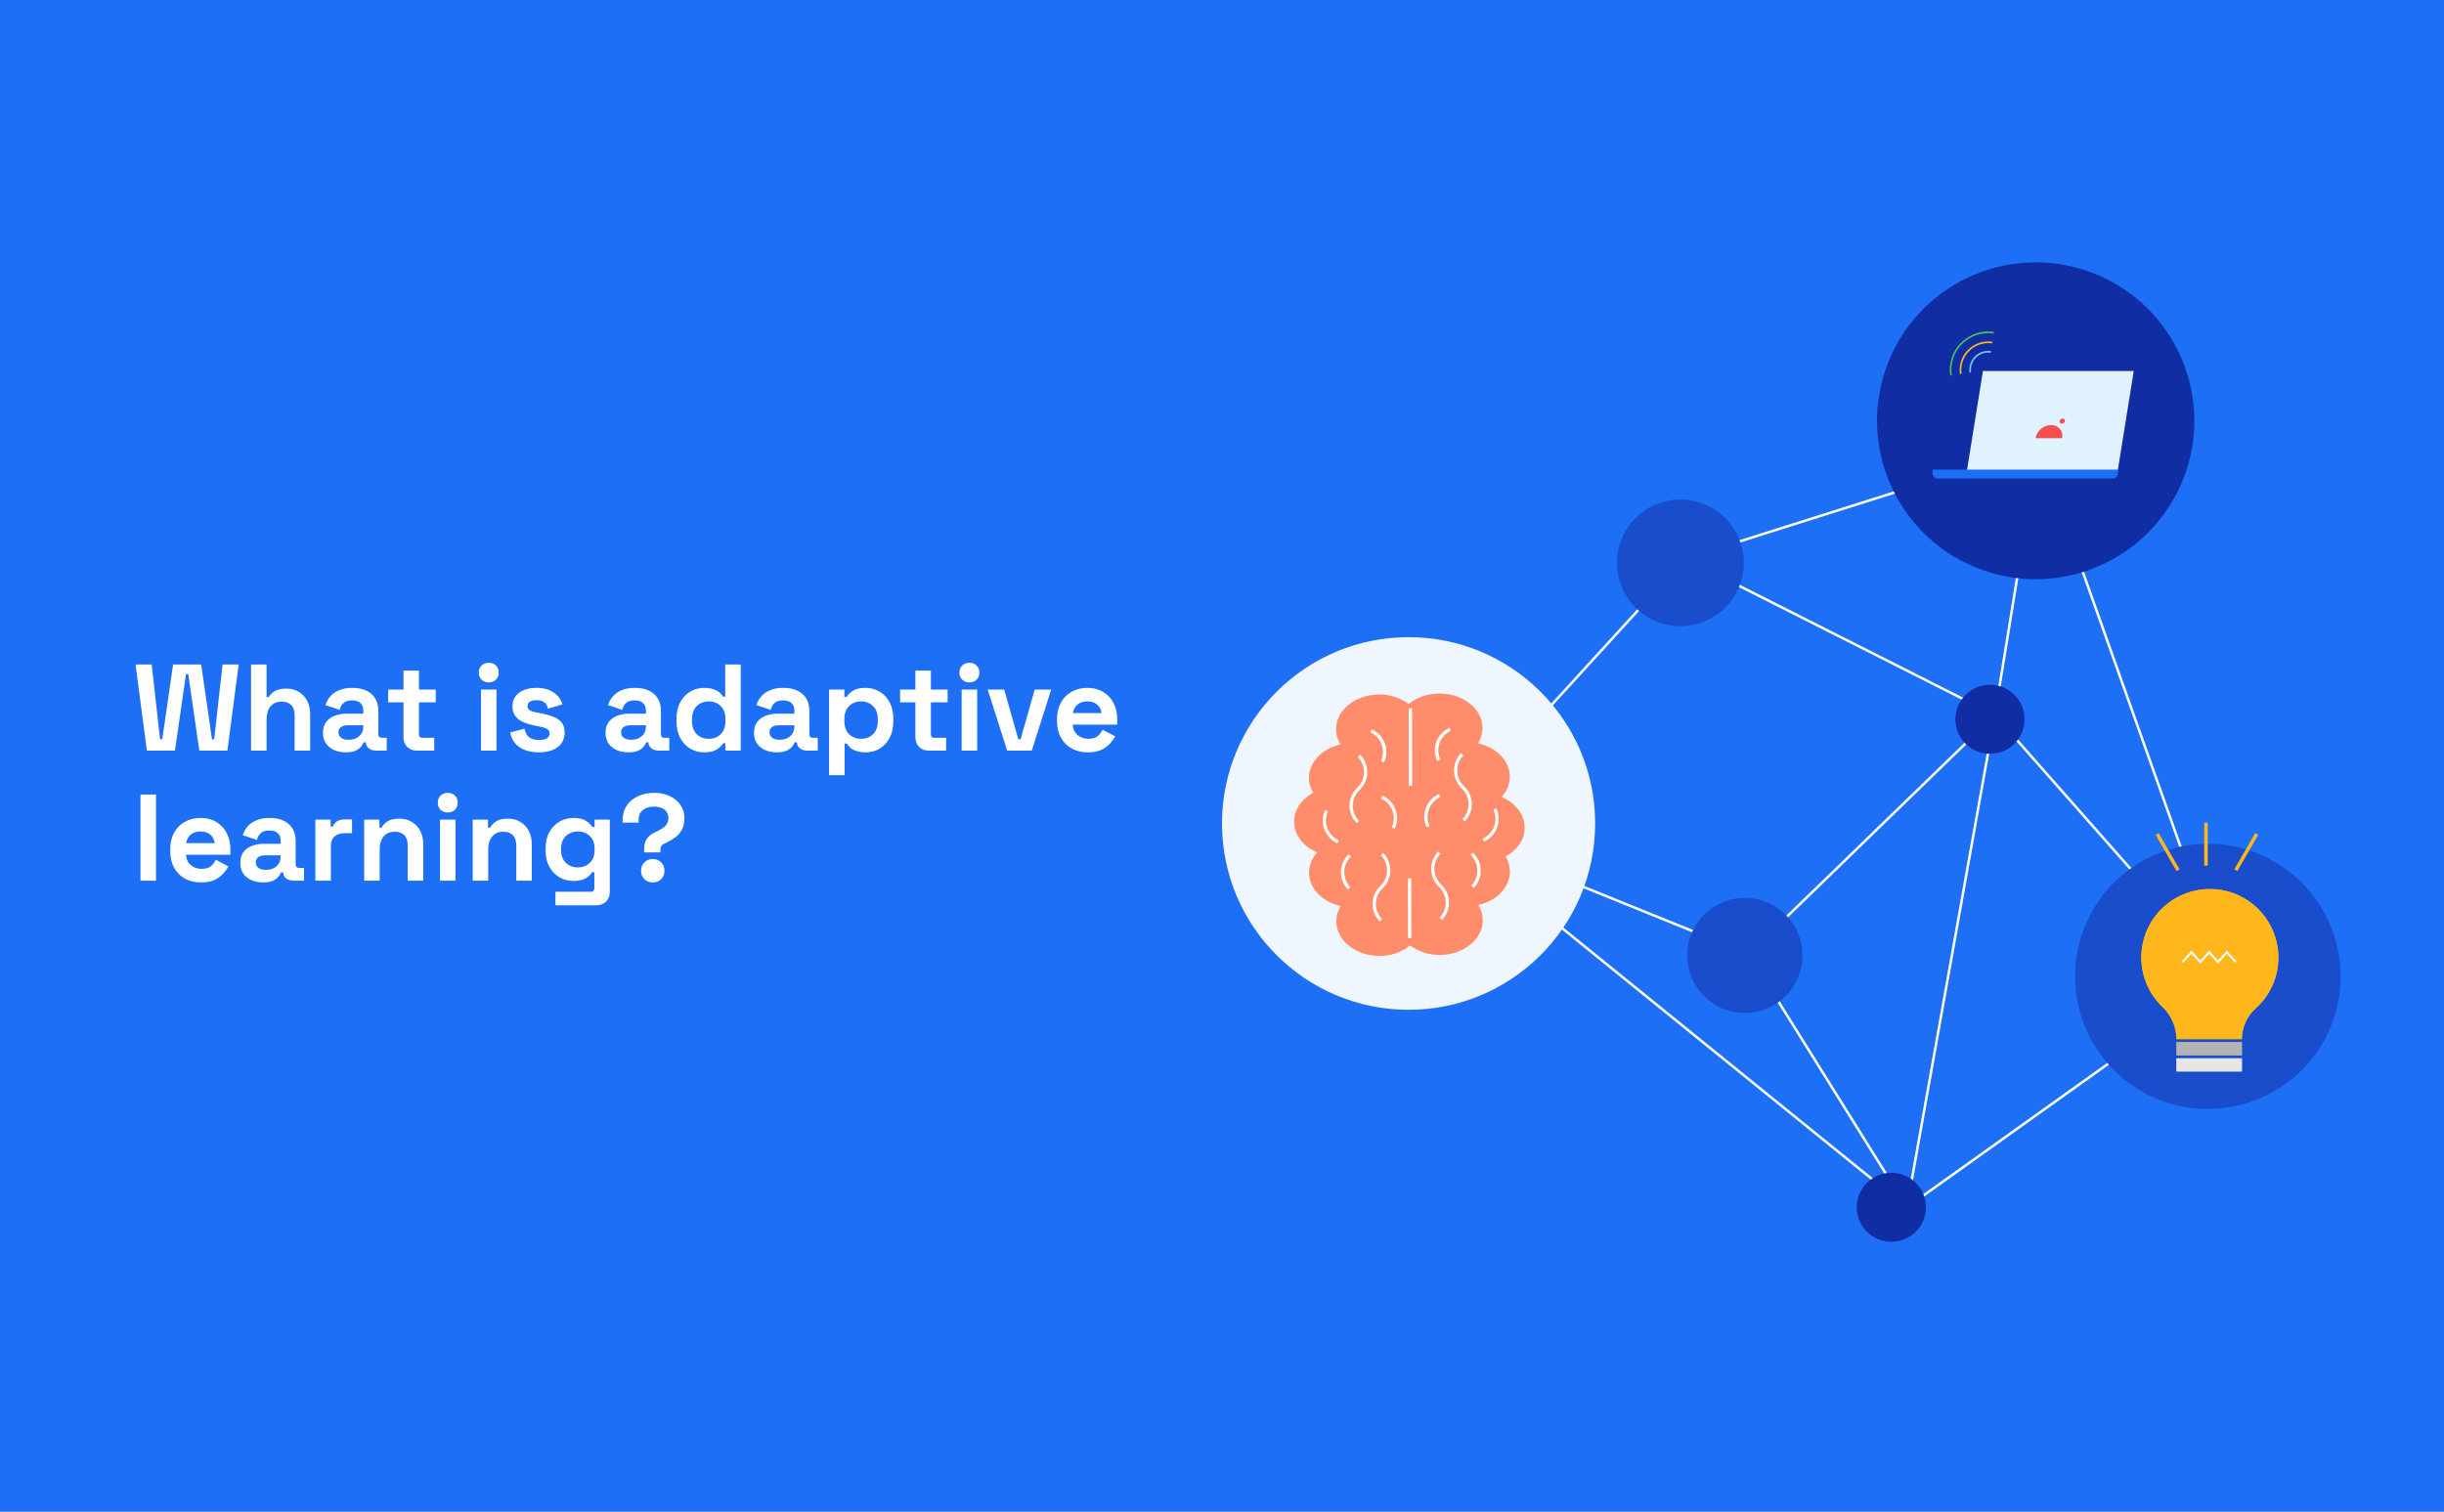 <?xml version="1.0" encoding="utf-8"?>
<svg xmlns="http://www.w3.org/2000/svg" fill="none" height="860" viewBox="0 0 1390 860" width="1390">
<rect fill="#1D6FF5" height="860" width="1390"/>
<path d="M83.54 427L77.1 378H86.27L91.03 420.56H92.29L98.45 378H114.41L120.57 420.56H121.83L126.59 378H135.76L129.32 427H113.36L107.06 383.46H105.8L99.5 427H83.54ZM142.791 427V378H151.611V396.55H152.871C153.244 395.803 153.827 395.057 154.621 394.31C155.414 393.563 156.464 392.957 157.771 392.49C159.124 391.977 160.827 391.72 162.881 391.72C165.587 391.72 167.944 392.35 169.951 393.61C172.004 394.823 173.591 396.527 174.711 398.72C175.831 400.867 176.391 403.387 176.391 406.28V427H167.571V406.98C167.571 404.367 166.917 402.407 165.611 401.1C164.351 399.793 162.531 399.14 160.151 399.14C157.444 399.14 155.344 400.05 153.851 401.87C152.357 403.643 151.611 406.14 151.611 409.36V427H142.791ZM196.705 427.98C194.232 427.98 192.015 427.56 190.055 426.72C188.095 425.833 186.532 424.573 185.365 422.94C184.245 421.26 183.685 419.23 183.685 416.85C183.685 414.47 184.245 412.487 185.365 410.9C186.532 409.267 188.119 408.053 190.125 407.26C192.179 406.42 194.512 406 197.125 406H206.645V404.04C206.645 402.407 206.132 401.077 205.105 400.05C204.079 398.977 202.445 398.44 200.205 398.44C198.012 398.44 196.379 398.953 195.305 399.98C194.232 400.96 193.532 402.243 193.205 403.83L185.085 401.1C185.645 399.327 186.532 397.717 187.745 396.27C189.005 394.777 190.662 393.587 192.715 392.7C194.815 391.767 197.359 391.3 200.345 391.3C204.919 391.3 208.535 392.443 211.195 394.73C213.855 397.017 215.185 400.33 215.185 404.67V417.62C215.185 419.02 215.839 419.72 217.145 419.72H219.945V427H214.065C212.339 427 210.915 426.58 209.795 425.74C208.675 424.9 208.115 423.78 208.115 422.38V422.31H206.785C206.599 422.87 206.179 423.617 205.525 424.55C204.872 425.437 203.845 426.23 202.445 426.93C201.045 427.63 199.132 427.98 196.705 427.98ZM198.245 420.84C200.719 420.84 202.725 420.163 204.265 418.81C205.852 417.41 206.645 415.567 206.645 413.28V412.58H197.755C196.122 412.58 194.839 412.93 193.905 413.63C192.972 414.33 192.505 415.31 192.505 416.57C192.505 417.83 192.995 418.857 193.975 419.65C194.955 420.443 196.379 420.84 198.245 420.84ZM237.165 427C234.878 427 233.012 426.3 231.565 424.9C230.165 423.453 229.465 421.54 229.465 419.16V399.56H220.785V392.28H229.465V381.5H238.285V392.28H247.805V399.56H238.285V417.62C238.285 419.02 238.938 419.72 240.245 419.72H246.965V427H237.165ZM273.562 427V392.28H282.382V427H273.562ZM277.972 388.22C276.385 388.22 275.032 387.707 273.912 386.68C272.839 385.653 272.302 384.3 272.302 382.62C272.302 380.94 272.839 379.587 273.912 378.56C275.032 377.533 276.385 377.02 277.972 377.02C279.605 377.02 280.959 377.533 282.032 378.56C283.105 379.587 283.642 380.94 283.642 382.62C283.642 384.3 283.105 385.653 282.032 386.68C280.959 387.707 279.605 388.22 277.972 388.22ZM306.576 427.98C302.049 427.98 298.339 427 295.446 425.04C292.553 423.08 290.803 420.28 290.196 416.64L298.316 414.54C298.643 416.173 299.179 417.457 299.926 418.39C300.719 419.323 301.676 420 302.796 420.42C303.963 420.793 305.223 420.98 306.576 420.98C308.629 420.98 310.146 420.63 311.126 419.93C312.106 419.183 312.596 418.273 312.596 417.2C312.596 416.127 312.129 415.31 311.196 414.75C310.263 414.143 308.769 413.653 306.716 413.28L304.756 412.93C302.329 412.463 300.113 411.833 298.106 411.04C296.099 410.2 294.489 409.057 293.276 407.61C292.063 406.163 291.456 404.297 291.456 402.01C291.456 398.557 292.716 395.92 295.236 394.1C297.756 392.233 301.069 391.3 305.176 391.3C309.049 391.3 312.269 392.163 314.836 393.89C317.403 395.617 319.083 397.88 319.876 400.68L311.686 403.2C311.313 401.427 310.543 400.167 309.376 399.42C308.256 398.673 306.856 398.3 305.176 398.3C303.496 398.3 302.213 398.603 301.326 399.21C300.439 399.77 299.996 400.563 299.996 401.59C299.996 402.71 300.463 403.55 301.396 404.11C302.329 404.623 303.589 405.02 305.176 405.3L307.136 405.65C309.749 406.117 312.106 406.747 314.206 407.54C316.353 408.287 318.033 409.383 319.246 410.83C320.506 412.23 321.136 414.143 321.136 416.57C321.136 420.21 319.806 423.033 317.146 425.04C314.533 427 311.009 427.98 306.576 427.98ZM357.418 427.98C354.945 427.98 352.728 427.56 350.768 426.72C348.808 425.833 347.245 424.573 346.078 422.94C344.958 421.26 344.398 419.23 344.398 416.85C344.398 414.47 344.958 412.487 346.078 410.9C347.245 409.267 348.832 408.053 350.838 407.26C352.892 406.42 355.225 406 357.838 406H367.358V404.04C367.358 402.407 366.845 401.077 365.818 400.05C364.792 398.977 363.158 398.44 360.918 398.44C358.725 398.44 357.092 398.953 356.018 399.98C354.945 400.96 354.245 402.243 353.918 403.83L345.798 401.1C346.358 399.327 347.245 397.717 348.458 396.27C349.718 394.777 351.375 393.587 353.428 392.7C355.528 391.767 358.072 391.3 361.058 391.3C365.632 391.3 369.248 392.443 371.908 394.73C374.568 397.017 375.898 400.33 375.898 404.67V417.62C375.898 419.02 376.552 419.72 377.858 419.72H380.658V427H374.778C373.052 427 371.628 426.58 370.508 425.74C369.388 424.9 368.828 423.78 368.828 422.38V422.31H367.498C367.312 422.87 366.892 423.617 366.238 424.55C365.585 425.437 364.558 426.23 363.158 426.93C361.758 427.63 359.845 427.98 357.418 427.98ZM358.958 420.84C361.432 420.84 363.438 420.163 364.978 418.81C366.565 417.41 367.358 415.567 367.358 413.28V412.58H358.468C356.835 412.58 355.552 412.93 354.618 413.63C353.685 414.33 353.218 415.31 353.218 416.57C353.218 417.83 353.708 418.857 354.688 419.65C355.668 420.443 357.092 420.84 358.958 420.84ZM400.423 427.98C397.67 427.98 395.08 427.303 392.653 425.95C390.273 424.55 388.36 422.52 386.913 419.86C385.467 417.2 384.743 413.98 384.743 410.2V409.08C384.743 405.3 385.467 402.08 386.913 399.42C388.36 396.76 390.273 394.753 392.653 393.4C395.033 392 397.623 391.3 400.423 391.3C402.523 391.3 404.273 391.557 405.673 392.07C407.12 392.537 408.287 393.143 409.173 393.89C410.06 394.637 410.737 395.43 411.203 396.27H412.463V378H421.283V427H412.603V422.8H411.343C410.55 424.107 409.313 425.297 407.633 426.37C406 427.443 403.597 427.98 400.423 427.98ZM403.083 420.28C405.79 420.28 408.053 419.417 409.873 417.69C411.693 415.917 412.603 413.35 412.603 409.99V409.29C412.603 405.93 411.693 403.387 409.873 401.66C408.1 399.887 405.837 399 403.083 399C400.377 399 398.113 399.887 396.293 401.66C394.473 403.387 393.563 405.93 393.563 409.29V409.99C393.563 413.35 394.473 415.917 396.293 417.69C398.113 419.417 400.377 420.28 403.083 420.28ZM441.842 427.98C439.369 427.98 437.152 427.56 435.192 426.72C433.232 425.833 431.669 424.573 430.502 422.94C429.382 421.26 428.822 419.23 428.822 416.85C428.822 414.47 429.382 412.487 430.502 410.9C431.669 409.267 433.255 408.053 435.262 407.26C437.315 406.42 439.649 406 442.262 406H451.782V404.04C451.782 402.407 451.269 401.077 450.242 400.05C449.215 398.977 447.582 398.44 445.342 398.44C443.149 398.44 441.515 398.953 440.442 399.98C439.369 400.96 438.669 402.243 438.342 403.83L430.222 401.1C430.782 399.327 431.669 397.717 432.882 396.27C434.142 394.777 435.799 393.587 437.852 392.7C439.952 391.767 442.495 391.3 445.482 391.3C450.055 391.3 453.672 392.443 456.332 394.73C458.992 397.017 460.322 400.33 460.322 404.67V417.62C460.322 419.02 460.975 419.72 462.282 419.72H465.082V427H459.202C457.475 427 456.052 426.58 454.932 425.74C453.812 424.9 453.252 423.78 453.252 422.38V422.31H451.922C451.735 422.87 451.315 423.617 450.662 424.55C450.009 425.437 448.982 426.23 447.582 426.93C446.182 427.63 444.269 427.98 441.842 427.98ZM443.382 420.84C445.855 420.84 447.862 420.163 449.402 418.81C450.989 417.41 451.782 415.567 451.782 413.28V412.58H442.892C441.259 412.58 439.975 412.93 439.042 413.63C438.109 414.33 437.642 415.31 437.642 416.57C437.642 417.83 438.132 418.857 439.112 419.65C440.092 420.443 441.515 420.84 443.382 420.84ZM471.531 441V392.28H480.211V396.48H481.471C482.264 395.127 483.501 393.937 485.181 392.91C486.861 391.837 489.264 391.3 492.391 391.3C495.191 391.3 497.781 392 500.161 393.4C502.541 394.753 504.454 396.76 505.901 399.42C507.348 402.08 508.071 405.3 508.071 409.08V410.2C508.071 413.98 507.348 417.2 505.901 419.86C504.454 422.52 502.541 424.55 500.161 425.95C497.781 427.303 495.191 427.98 492.391 427.98C490.291 427.98 488.518 427.723 487.071 427.21C485.671 426.743 484.528 426.137 483.641 425.39C482.801 424.597 482.124 423.803 481.611 423.01H480.351V441H471.531ZM489.731 420.28C492.484 420.28 494.748 419.417 496.521 417.69C498.341 415.917 499.251 413.35 499.251 409.99V409.29C499.251 405.93 498.341 403.387 496.521 401.66C494.701 399.887 492.438 399 489.731 399C487.024 399 484.761 399.887 482.941 401.66C481.121 403.387 480.211 405.93 480.211 409.29V409.99C480.211 413.35 481.121 415.917 482.941 417.69C484.761 419.417 487.024 420.28 489.731 420.28ZM528.307 427C526.021 427 524.154 426.3 522.707 424.9C521.307 423.453 520.607 421.54 520.607 419.16V399.56H511.927V392.28H520.607V381.5H529.427V392.28H538.947V399.56H529.427V417.62C529.427 419.02 530.081 419.72 531.387 419.72H538.107V427H528.307ZM546.931 427V392.28H555.751V427H546.931ZM551.341 388.22C549.755 388.22 548.401 387.707 547.281 386.68C546.208 385.653 545.671 384.3 545.671 382.62C545.671 380.94 546.208 379.587 547.281 378.56C548.401 377.533 549.755 377.02 551.341 377.02C552.975 377.02 554.328 377.533 555.401 378.56C556.475 379.587 557.011 380.94 557.011 382.62C557.011 384.3 556.475 385.653 555.401 386.68C554.328 387.707 552.975 388.22 551.341 388.22ZM572.805 427L561.745 392.28H571.125L579.175 420.56H580.435L588.485 392.28H597.865L586.805 427H572.805ZM618.669 427.98C615.216 427.98 612.159 427.257 609.499 425.81C606.886 424.317 604.833 422.24 603.339 419.58C601.893 416.873 601.169 413.7 601.169 410.06V409.22C601.169 405.58 601.893 402.43 603.339 399.77C604.786 397.063 606.816 394.987 609.429 393.54C612.043 392.047 615.076 391.3 618.529 391.3C621.936 391.3 624.899 392.07 627.419 393.61C629.939 395.103 631.899 397.203 633.299 399.91C634.699 402.57 635.399 405.673 635.399 409.22V412.23H610.129C610.223 414.61 611.109 416.547 612.789 418.04C614.469 419.533 616.523 420.28 618.949 420.28C621.423 420.28 623.243 419.743 624.409 418.67C625.576 417.597 626.463 416.407 627.069 415.1L634.279 418.88C633.626 420.093 632.669 421.423 631.409 422.87C630.196 424.27 628.563 425.483 626.509 426.51C624.456 427.49 621.843 427.98 618.669 427.98ZM610.199 405.65H626.439C626.253 403.643 625.436 402.033 623.989 400.82C622.589 399.607 620.746 399 618.459 399C616.079 399 614.189 399.607 612.789 400.82C611.389 402.033 610.526 403.643 610.199 405.65ZM79.9 501V452H88.72V501H79.9ZM114.314 501.98C110.86 501.98 107.804 501.257 105.144 499.81C102.53 498.317 100.477 496.24 98.984 493.58C97.537 490.873 96.814 487.7 96.814 484.06V483.22C96.814 479.58 97.537 476.43 98.984 473.77C100.43 471.063 102.46 468.987 105.074 467.54C107.687 466.047 110.72 465.3 114.174 465.3C117.58 465.3 120.544 466.07 123.064 467.61C125.584 469.103 127.544 471.203 128.944 473.91C130.344 476.57 131.044 479.673 131.044 483.22V486.23H105.774C105.867 488.61 106.754 490.547 108.434 492.04C110.114 493.533 112.167 494.28 114.594 494.28C117.067 494.28 118.887 493.743 120.054 492.67C121.22 491.597 122.107 490.407 122.714 489.1L129.924 492.88C129.27 494.093 128.314 495.423 127.054 496.87C125.84 498.27 124.207 499.483 122.154 500.51C120.1 501.49 117.487 501.98 114.314 501.98ZM105.844 479.65H122.084C121.897 477.643 121.08 476.033 119.634 474.82C118.234 473.607 116.39 473 114.104 473C111.724 473 109.834 473.607 108.434 474.82C107.034 476.033 106.17 477.643 105.844 479.65ZM149.674 501.98C147.201 501.98 144.984 501.56 143.024 500.72C141.064 499.833 139.501 498.573 138.334 496.94C137.214 495.26 136.654 493.23 136.654 490.85C136.654 488.47 137.214 486.487 138.334 484.9C139.501 483.267 141.087 482.053 143.094 481.26C145.147 480.42 147.481 480 150.094 480H159.614V478.04C159.614 476.407 159.101 475.077 158.074 474.05C157.047 472.977 155.414 472.44 153.174 472.44C150.981 472.44 149.347 472.953 148.274 473.98C147.201 474.96 146.501 476.243 146.174 477.83L138.054 475.1C138.614 473.327 139.501 471.717 140.714 470.27C141.974 468.777 143.631 467.587 145.684 466.7C147.784 465.767 150.327 465.3 153.314 465.3C157.887 465.3 161.504 466.443 164.164 468.73C166.824 471.017 168.154 474.33 168.154 478.67V491.62C168.154 493.02 168.807 493.72 170.114 493.72H172.914V501H167.034C165.307 501 163.884 500.58 162.764 499.74C161.644 498.9 161.084 497.78 161.084 496.38V496.31H159.754C159.567 496.87 159.147 497.617 158.494 498.55C157.841 499.437 156.814 500.23 155.414 500.93C154.014 501.63 152.101 501.98 149.674 501.98ZM151.214 494.84C153.687 494.84 155.694 494.163 157.234 492.81C158.821 491.41 159.614 489.567 159.614 487.28V486.58H150.724C149.091 486.58 147.807 486.93 146.874 487.63C145.941 488.33 145.474 489.31 145.474 490.57C145.474 491.83 145.964 492.857 146.944 493.65C147.924 494.443 149.347 494.84 151.214 494.84ZM179.363 501V466.28H188.043V470.2H189.303C189.816 468.8 190.656 467.773 191.823 467.12C193.036 466.467 194.436 466.14 196.023 466.14H200.223V473.98H195.883C193.643 473.98 191.8 474.587 190.353 475.8C188.906 476.967 188.183 478.787 188.183 481.26V501H179.363ZM207.117 501V466.28H215.797V470.83H217.057C217.617 469.617 218.667 468.473 220.207 467.4C221.747 466.28 224.08 465.72 227.207 465.72C229.913 465.72 232.27 466.35 234.277 467.61C236.33 468.823 237.917 470.527 239.037 472.72C240.157 474.867 240.717 477.387 240.717 480.28V501H231.897V480.98C231.897 478.367 231.243 476.407 229.937 475.1C228.677 473.793 226.857 473.14 224.477 473.14C221.77 473.14 219.67 474.05 218.177 475.87C216.683 477.643 215.937 480.14 215.937 483.36V501H207.117ZM250.252 501V466.28H259.072V501H250.252ZM254.662 462.22C253.075 462.22 251.722 461.707 250.602 460.68C249.528 459.653 248.992 458.3 248.992 456.62C248.992 454.94 249.528 453.587 250.602 452.56C251.722 451.533 253.075 451.02 254.662 451.02C256.295 451.02 257.648 451.533 258.722 452.56C259.795 453.587 260.332 454.94 260.332 456.62C260.332 458.3 259.795 459.653 258.722 460.68C257.648 461.707 256.295 462.22 254.662 462.22ZM268.845 501V466.28H277.525V470.83H278.785C279.345 469.617 280.395 468.473 281.935 467.4C283.475 466.28 285.809 465.72 288.935 465.72C291.642 465.72 293.999 466.35 296.005 467.61C298.059 468.823 299.645 470.527 300.765 472.72C301.885 474.867 302.445 477.387 302.445 480.28V501H293.625V480.98C293.625 478.367 292.972 476.407 291.665 475.1C290.405 473.793 288.585 473.14 286.205 473.14C283.499 473.14 281.399 474.05 279.905 475.87C278.412 477.643 277.665 480.14 277.665 483.36V501H268.845ZM310.3 483.78V482.66C310.3 479.02 311.023 475.917 312.47 473.35C313.917 470.737 315.83 468.753 318.21 467.4C320.637 466 323.273 465.3 326.12 465.3C329.293 465.3 331.697 465.86 333.33 466.98C334.963 468.1 336.153 469.267 336.9 470.48H338.16V466.28H346.84V507.16C346.84 509.54 346.14 511.43 344.74 512.83C343.34 514.277 341.473 515 339.14 515H315.9V507.3H336.06C337.367 507.3 338.02 506.6 338.02 505.2V496.17H336.76C336.293 496.917 335.64 497.687 334.8 498.48C333.96 499.227 332.84 499.857 331.44 500.37C330.04 500.883 328.267 501.14 326.12 501.14C323.273 501.14 320.637 500.463 318.21 499.11C315.83 497.71 313.917 495.727 312.47 493.16C311.023 490.547 310.3 487.42 310.3 483.78ZM328.64 493.44C331.347 493.44 333.61 492.577 335.43 490.85C337.25 489.123 338.16 486.697 338.16 483.57V482.87C338.16 479.697 337.25 477.27 335.43 475.59C333.657 473.863 331.393 473 328.64 473C325.933 473 323.67 473.863 321.85 475.59C320.03 477.27 319.12 479.697 319.12 482.87V483.57C319.12 486.697 320.03 489.123 321.85 490.85C323.67 492.577 325.933 493.44 328.64 493.44ZM366.349 484.9V483.22C366.349 480.84 366.815 478.88 367.749 477.34C368.729 475.8 370.292 474.517 372.439 473.49L373.629 472.93C375.729 471.95 377.339 470.9 378.459 469.78C379.579 468.66 380.139 467.167 380.139 465.3C380.139 463.947 379.789 462.803 379.089 461.87C378.435 460.89 377.502 460.143 376.289 459.63C375.075 459.117 373.652 458.86 372.019 458.86C370.339 458.86 368.822 459.14 367.469 459.7C366.162 460.26 365.112 461.1 364.319 462.22C363.572 463.34 363.199 464.74 363.199 466.42V467.96H354.099V466.56C354.099 463.34 354.892 460.563 356.479 458.23C358.065 455.897 360.212 454.123 362.919 452.91C365.625 451.65 368.659 451.02 372.019 451.02C375.332 451.02 378.272 451.627 380.839 452.84C383.452 454.053 385.505 455.733 386.999 457.88C388.492 460.027 389.239 462.5 389.239 465.3C389.239 468.1 388.725 470.41 387.699 472.23C386.672 474.003 385.365 475.45 383.779 476.57C382.239 477.643 380.652 478.577 379.019 479.37L377.829 479.93C376.989 480.303 376.405 480.77 376.079 481.33C375.752 481.843 375.589 482.613 375.589 483.64V484.9H366.349ZM371.249 501.98C369.382 501.98 367.795 501.373 366.489 500.16C365.229 498.9 364.599 497.29 364.599 495.33C364.599 493.37 365.229 491.783 366.489 490.57C367.795 489.31 369.382 488.68 371.249 488.68C373.162 488.68 374.749 489.31 376.009 490.57C377.269 491.783 377.899 493.37 377.899 495.33C377.899 497.29 377.269 498.9 376.009 500.16C374.749 501.373 373.162 501.98 371.249 501.98Z" fill="white"/>
<g clip-path="url(#clip0_353_326)">
<path d="M1266.84 556.763L1134.55 406.763M1084.52 686.817L994.511 542.595L1084.52 686.817ZM1084.52 686.817L1134.55 406.763L1084.52 686.817ZM1084.52 686.817L1266.84 556.763L1084.52 686.817ZM1084.52 686.817L818.324 471.232L1084.52 686.817ZM994.511 542.595L818.324 471.232L994.511 542.595ZM994.511 542.595L1134.55 406.763L994.511 542.595ZM818.324 471.232L958.448 317.766L818.324 471.232ZM958.448 317.766L1159.32 254.27L958.448 317.766ZM958.448 317.766L1134.55 406.763L958.448 317.766ZM1159.32 254.27L1266.84 556.763L1159.32 254.27ZM1159.32 254.27L1134.55 406.763L1159.32 254.27Z" stroke="white" stroke-width="1.426"/>
<path d="M1150.03 416.564C1154.11 406.509 1149.26 395.053 1139.19 390.976C1129.12 386.899 1117.65 391.744 1113.57 401.799C1109.49 411.853 1114.34 423.309 1124.41 427.386C1134.47 431.464 1145.94 426.618 1150.03 416.564Z" fill="#102DA3"/>
<path d="M1093.92 694.158C1098 684.103 1093.15 672.647 1083.09 668.57C1073.02 664.492 1061.55 669.338 1057.47 679.392C1053.39 689.447 1058.24 700.903 1068.31 704.98C1078.37 709.058 1089.84 704.212 1093.92 694.158Z" fill="#102DA3"/>
<path d="M1325.66 583.772C1341.33 545.174 1322.7 501.195 1284.06 485.542C1245.42 469.89 1201.39 488.492 1185.72 527.09C1170.05 565.688 1188.67 609.667 1227.31 625.32C1265.96 640.972 1309.99 622.371 1325.66 583.772Z" fill="#194DCC"/>
<path d="M1022.75 555.804C1029.55 539.046 1021.47 519.953 1004.69 513.157C987.916 506.362 968.8 514.438 961.997 531.195C955.194 547.953 963.279 567.046 980.056 573.841C996.832 580.637 1015.95 572.561 1022.75 555.804Z" fill="#194DCC"/>
<path d="M989.111 333.721C996.595 315.287 987.701 294.285 969.247 286.809C950.792 279.334 929.765 288.218 922.282 306.651C914.798 325.084 923.692 346.087 942.146 353.562C960.601 361.037 981.628 352.154 989.111 333.721Z" fill="#194DCC"/>
<path d="M1204.27 274.244C1214.81 248.27 1202.28 218.675 1176.28 208.142C1150.27 197.609 1120.64 210.127 1110.1 236.101C1099.55 262.075 1112.09 291.67 1138.09 302.202C1164.09 312.735 1193.72 300.218 1204.27 274.244Z" fill="#102DA3"/>
<path d="M868.446 491.533C878.991 465.559 866.459 435.964 840.455 425.431C814.451 414.898 784.822 427.416 774.277 453.39C763.732 479.364 776.264 508.959 802.268 519.492C828.272 530.025 857.901 517.507 868.446 491.533Z" fill="#102DA3"/>
<path d="M801.113 362.458C859.718 362.458 907.226 409.911 907.226 468.449C907.226 526.986 859.718 574.439 801.113 574.439C742.508 574.439 695 526.986 695 468.449C695 409.911 742.508 362.458 801.113 362.458Z" fill="#F0F6FE"/>
<path d="M749.093 484.93C746.195 488.062 744.559 492.154 744.5 496.42C744.5 505.514 752.155 513.136 762.527 515.41C760.9 518.009 760.033 521.013 760.024 524.08C760.024 534.985 771.008 543.789 784.522 543.789C790.86 543.875 797.033 541.766 801.989 537.818C806.868 541.409 812.785 543.312 818.845 543.243C832.385 543.243 843.316 534.373 843.303 523.455C843.268 520.392 842.393 517.397 840.773 514.797C851.131 512.484 858.747 504.851 858.733 495.768C858.713 492.757 857.871 489.81 856.297 487.243C862.847 483.705 867.161 477.667 867.134 470.82C867.134 463.265 861.809 456.697 854.073 453.385C856.984 450.253 858.63 446.154 858.693 441.881C858.693 432.798 851.038 425.178 840.666 422.891C842.288 420.294 843.15 417.295 843.156 414.234C843.156 403.329 832.185 394.499 818.672 394.525C812.32 394.419 806.13 396.526 801.164 400.483C796.294 396.877 790.37 394.973 784.308 395.071C770.821 395.164 759.851 403.953 759.864 414.846C759.884 417.912 760.755 420.913 762.38 423.517C752.036 425.817 744.42 433.463 744.433 442.547C744.454 445.537 745.292 448.467 746.856 451.018C740.306 454.556 735.992 460.605 736.019 467.428C736.032 475.061 741.331 481.604 749.093 484.93Z" fill="#FF8D6B"/>
<path d="M820.083 523.336L818.751 522.007C819.891 520.841 820.786 519.461 821.385 517.948C821.985 516.433 822.276 514.816 822.243 513.188C822.209 511.56 821.851 509.954 821.19 508.465C820.529 506.977 819.578 505.635 818.392 504.519C817.028 503.233 815.934 501.687 815.173 499.974C814.413 498.262 814 496.414 813.961 494.54C813.921 492.667 814.255 490.804 814.942 489.061C815.63 487.317 816.658 485.727 817.966 484.385L819.297 485.713C818.158 486.878 817.263 488.255 816.664 489.768C816.065 491.281 815.774 492.896 815.809 494.524C815.844 496.15 816.203 497.752 816.866 499.238C817.529 500.724 818.483 502.061 819.67 503.175C821.037 504.464 822.134 506.01 822.896 507.727C823.658 509.444 824.07 511.294 824.108 513.17C824.147 515.047 823.811 516.912 823.119 518.658C822.428 520.404 821.396 521.994 820.083 523.336Z" fill="white"/>
<path d="M833.064 467.323L831.733 465.992C832.872 464.829 833.767 463.452 834.366 461.939C834.965 460.426 835.256 458.809 835.221 457.183C835.186 455.557 834.827 453.954 834.164 452.47C833.501 450.984 832.548 449.644 831.36 448.533C829.998 447.242 828.905 445.695 828.147 443.979C827.388 442.264 826.978 440.416 826.941 438.542C826.904 436.667 827.24 434.804 827.93 433.061C828.62 431.315 829.65 429.727 830.961 428.385L832.292 429.713C831.151 430.878 830.253 432.256 829.651 433.771C829.05 435.283 828.756 436.903 828.788 438.531C828.821 440.159 829.178 441.765 829.839 443.253C830.5 444.742 831.452 446.084 832.638 447.202C834.007 448.484 835.105 450.028 835.868 451.74C836.632 453.452 837.046 455.298 837.086 457.172C837.125 459.047 836.79 460.91 836.099 462.653C835.409 464.395 834.377 465.983 833.064 467.323Z" fill="white"/>
<path d="M838.083 505.158L836.752 503.827C837.891 502.662 838.786 501.285 839.385 499.772C839.984 498.259 840.276 496.642 840.242 495.014C840.209 493.388 839.851 491.784 839.19 490.296C838.529 488.81 837.578 487.468 836.393 486.352L837.724 485.023C839.093 486.308 840.191 487.852 840.955 489.564C841.719 491.276 842.133 493.126 842.172 495.001C842.212 496.875 841.876 498.741 841.186 500.484C840.495 502.228 839.463 503.816 838.15 505.158H838.083Z" fill="white"/>
<path d="M817.42 432.919C816.611 431.244 816.147 429.425 816.056 427.567C815.964 425.71 816.247 423.853 816.888 422.108C817.531 420.324 818.524 418.687 819.809 417.292C821.094 415.897 822.645 414.772 824.37 413.982L825.156 415.684C823.674 416.38 822.345 417.363 821.246 418.574C820.146 419.787 819.299 421.205 818.752 422.746C818.207 424.25 817.966 425.847 818.044 427.447C818.122 429.044 818.516 430.61 819.204 432.054L817.42 432.919Z" fill="white"/>
<path d="M811.389 470.661C810.585 468.98 810.125 467.154 810.036 465.293C809.946 463.432 810.23 461.573 810.87 459.823C811.514 458.042 812.507 456.409 813.792 455.019C815.077 453.628 816.628 452.508 818.352 451.725L819.137 453.413C817.64 454.098 816.294 455.074 815.179 456.283C814.063 457.494 813.2 458.914 812.64 460.46C812.087 461.977 811.84 463.587 811.916 465.2C811.991 466.81 812.387 468.392 813.08 469.849L811.389 470.661Z" fill="white"/>
<path d="M844.048 478.786L843.263 477.085C844.759 476.399 846.104 475.423 847.217 474.215C848.331 473.003 849.191 471.584 849.747 470.035C850.301 468.52 850.547 466.908 850.469 465.295C850.391 463.683 849.992 462.103 849.294 460.646L850.985 459.85C851.794 461.527 852.258 463.348 852.35 465.207C852.441 467.068 852.158 468.926 851.517 470.674C850.876 472.456 849.885 474.09 848.603 475.483C847.32 476.876 845.771 477.999 844.048 478.786Z" fill="white"/>
<path d="M784.681 524.16C783.366 522.82 782.332 521.234 781.637 519.491C780.943 517.75 780.603 515.886 780.636 514.01C780.67 512.135 781.076 510.286 781.832 508.569C782.588 506.854 783.679 505.303 785.04 504.012C786.225 502.895 787.174 501.553 787.833 500.064C788.491 498.574 788.846 496.97 788.876 495.342C788.905 493.716 788.61 492.099 788.006 490.586C787.402 489.075 786.503 487.698 785.36 486.538L786.691 485.209C788.007 486.544 789.043 488.13 789.738 489.872C790.433 491.613 790.774 493.476 790.741 495.35C790.707 497.225 790.3 499.075 789.543 500.789C788.786 502.504 787.695 504.052 786.332 505.341C785.146 506.461 784.196 507.806 783.538 509.296C782.879 510.787 782.525 512.393 782.497 514.021C782.468 515.651 782.766 517.268 783.372 518.781C783.978 520.294 784.88 521.671 786.026 522.829L784.681 524.16Z" fill="white"/>
<path d="M771.58 468.227C770.266 466.888 769.231 465.302 768.537 463.558C767.842 461.817 767.502 459.953 767.535 458.077C767.569 456.203 767.976 454.353 768.732 452.636C769.488 450.919 770.579 449.371 771.94 448.08C773.121 446.962 774.068 445.617 774.724 444.131C775.38 442.643 775.733 441.039 775.761 439.413C775.79 437.787 775.494 436.172 774.89 434.662C774.287 433.151 773.388 431.778 772.246 430.618L773.577 429.287C774.893 430.625 775.929 432.211 776.624 433.952C777.32 435.693 777.66 437.556 777.627 439.431C777.594 441.305 777.186 443.155 776.429 444.87C775.672 446.584 774.581 448.133 773.218 449.422C772.026 450.544 771.072 451.895 770.41 453.392C769.749 454.887 769.394 456.502 769.367 458.137C769.34 459.774 769.64 461.398 770.251 462.917C770.863 464.434 771.772 465.814 772.925 466.976L771.58 468.227Z" fill="white"/>
<path d="M766.667 506.06C765.352 504.723 764.316 503.139 763.621 501.398C762.925 499.656 762.584 497.793 762.618 495.919C762.652 494.044 763.059 492.194 763.816 490.48C764.573 488.763 765.664 487.217 767.027 485.926L768.358 487.257C767.176 488.377 766.23 489.719 765.573 491.209C764.917 492.698 764.564 494.302 764.536 495.93C764.507 497.556 764.803 499.173 765.407 500.683C766.011 502.194 766.91 503.571 768.052 504.732L766.667 506.06Z" fill="white"/>
<path d="M787.078 433.729L785.374 432.931C786.067 431.473 786.462 429.892 786.535 428.279C786.608 426.666 786.358 425.056 785.8 423.543C785.239 421.995 784.374 420.575 783.256 419.369C782.138 418.16 780.789 417.188 779.289 416.507L780.141 414.846C781.866 415.631 783.417 416.751 784.704 418.142C785.991 419.533 786.988 421.165 787.637 422.944C788.262 424.69 788.534 426.54 788.438 428.392C788.342 430.244 787.88 432.057 787.078 433.729Z" fill="white"/>
<path d="M793.255 471.498L791.564 470.701C792.255 469.224 792.646 467.625 792.713 465.996C792.779 464.368 792.522 462.742 791.954 461.214C791.387 459.688 790.521 458.286 789.408 457.095C788.294 455.904 786.954 454.945 785.467 454.278L786.239 452.574C787.963 453.351 789.515 454.464 790.802 455.848C792.089 457.232 793.087 458.858 793.735 460.633C794.384 462.385 794.675 464.248 794.593 466.114C794.511 467.979 794.056 469.812 793.255 471.498Z" fill="white"/>
<path d="M760.623 479.717C758.899 478.929 757.349 477.807 756.062 476.416C754.776 475.027 753.778 473.395 753.127 471.616C752.487 469.87 752.2 468.013 752.285 466.155C752.37 464.296 752.823 462.472 753.62 460.791L755.324 461.59C754.622 463.04 754.218 464.62 754.136 466.228C754.054 467.838 754.295 469.449 754.845 470.966C755.404 472.514 756.267 473.936 757.386 475.147C758.504 476.358 759.854 477.332 761.355 478.013L760.623 479.717Z" fill="white"/>
<path d="M803.094 402.955L801.217 402.957L801.279 446.935L803.156 446.933L803.094 402.955Z" fill="white"/>
<path d="M802.634 499.707L800.756 499.709L800.798 533.634L802.675 533.632L802.634 499.707Z" fill="white"/>
<path d="M1241.38 273.243C1260.11 227.121 1237.85 174.569 1191.68 155.866C1145.5 137.162 1092.89 159.39 1074.17 205.512C1055.44 251.634 1077.69 304.186 1123.87 322.889C1170.05 341.592 1222.66 319.365 1241.38 273.243Z" fill="#102DA3"/>
<path d="M1275.04 592.859H1237.84V600.324H1275.04V592.859Z" fill="#B3B3B3"/>
<path d="M1275.04 602.053H1237.84V609.517H1275.04V602.053Z" fill="#E6E6E6"/>
<path d="M1295.79 544.703C1295.8 538.264 1294.2 531.924 1291.15 526.252C1288.1 520.578 1283.69 515.752 1278.31 512.2C1272.94 508.649 1266.76 506.486 1260.34 505.905C1253.92 505.324 1247.45 506.342 1241.53 508.869C1235.6 511.395 1230.39 515.352 1226.36 520.383C1222.34 525.416 1219.63 531.365 1218.48 537.7C1217.32 544.036 1217.76 550.557 1219.75 556.681C1221.74 562.806 1225.21 568.345 1229.87 572.797C1232.35 575.117 1234.34 577.918 1235.7 581.028C1237.07 584.136 1237.79 587.492 1237.82 590.886V591.132H1275.04C1275.04 587.836 1275.74 584.577 1277.09 581.567C1278.43 578.557 1280.4 575.864 1282.86 573.666C1286.94 570.022 1290.2 565.556 1292.42 560.565C1294.65 555.575 1295.8 550.169 1295.79 544.703Z" fill="#FFB71B"/>
<path d="M1241.33 547.252L1246.36 541.676L1251.38 547.252L1256.43 541.676L1261.46 547.252L1266.49 541.676L1271.55 547.252" stroke="white" stroke-miterlimit="10" stroke-width="1.399"/>
<path d="M1275.04 592.859H1237.84V600.324H1275.04V592.859Z" fill="#B3B3B3"/>
<path d="M1275.04 602.053H1237.84V609.517H1275.04V602.053Z" fill="#E6E6E6"/>
<path d="M1295.79 544.703C1295.8 538.264 1294.2 531.924 1291.15 526.252C1288.1 520.578 1283.69 515.752 1278.31 512.2C1272.94 508.649 1266.76 506.486 1260.34 505.905C1253.92 505.324 1247.45 506.342 1241.53 508.869C1235.6 511.395 1230.39 515.352 1226.36 520.383C1222.34 525.416 1219.63 531.365 1218.48 537.7C1217.32 544.036 1217.76 550.557 1219.75 556.681C1221.74 562.806 1225.21 568.345 1229.87 572.797C1232.35 575.117 1234.34 577.918 1235.7 581.028C1237.07 584.136 1237.79 587.492 1237.82 590.886V591.132H1275.04C1275.04 587.836 1275.74 584.577 1277.09 581.567C1278.43 578.557 1280.4 575.864 1282.86 573.666C1286.94 570.022 1290.2 565.556 1292.42 560.565C1294.65 555.575 1295.8 550.169 1295.79 544.703Z" fill="#FFB71B"/>
<path d="M1251.38 548.173L1246.36 542.597L1241.79 547.67L1240.88 546.849L1246.36 540.758L1251.38 546.345L1256.43 540.758L1261.46 546.345L1266.49 540.758L1272 546.849L1271.09 547.67L1266.49 542.583L1261.46 548.173L1256.43 542.597L1251.38 548.173Z" fill="white"/>
<path d="M1204.38 268.17H1118.6L1127.77 211.047H1213.55L1204.38 268.17Z" fill="#E1F2FF"/>
<path d="M1201.57 272.234H1102.11C1101.33 272.234 1100.58 271.925 1100.03 271.375C1099.48 270.825 1099.17 270.079 1099.17 269.301V267.121H1204.5V269.301C1204.5 269.686 1204.42 270.067 1204.28 270.423C1204.13 270.778 1203.91 271.102 1203.64 271.374C1203.37 271.647 1203.05 271.863 1202.69 272.01C1202.34 272.158 1201.95 272.234 1201.57 272.234Z" fill="#1D6FF5"/>
<path d="M1172.85 248.975C1172.83 249.063 1172.78 249.142 1172.72 249.204C1172.65 249.262 1172.56 249.293 1172.47 249.289H1158.03C1157.99 249.292 1157.95 249.284 1157.91 249.268C1157.87 249.251 1157.84 249.226 1157.81 249.194C1157.79 249.163 1157.77 249.126 1157.76 249.086C1157.75 249.047 1157.75 249.006 1157.75 248.966C1158.19 246.965 1159.3 245.169 1160.88 243.869C1162.47 242.569 1164.44 241.839 1166.49 241.797C1170.54 241.797 1173.51 244.986 1172.86 248.947L1172.85 248.975Z" fill="#F74E4E"/>
<path d="M1172.66 241.027C1173.07 241.014 1173.47 240.863 1173.78 240.596C1174.09 240.33 1174.31 239.964 1174.39 239.56C1174.43 239.379 1174.42 239.191 1174.38 239.01C1174.33 238.83 1174.25 238.662 1174.13 238.519C1174.01 238.377 1173.86 238.264 1173.69 238.188C1173.52 238.113 1173.33 238.078 1173.15 238.085C1172.73 238.097 1172.34 238.251 1172.02 238.519C1171.71 238.787 1171.5 239.155 1171.42 239.56C1171.38 239.741 1171.39 239.929 1171.43 240.108C1171.48 240.287 1171.57 240.454 1171.68 240.595C1171.8 240.736 1171.95 240.848 1172.12 240.923C1172.29 240.998 1172.48 241.033 1172.66 241.027Z" fill="#F74E4E"/>
<path d="M1114.68 212.807C1114.32 210.298 1114.55 207.741 1115.36 205.337C1116.16 202.933 1117.52 200.75 1119.32 198.961C1121.11 197.172 1123.3 195.826 1125.71 195.03C1128.12 194.234 1130.68 194.01 1133.19 194.376L1133.06 195.328C1130.7 194.985 1128.28 195.197 1126.02 195.946C1123.75 196.695 1121.69 197.962 1120 199.645C1118.31 201.329 1117.03 203.383 1116.27 205.644C1115.51 207.905 1115.29 210.312 1115.63 212.674L1114.68 212.807Z" fill="#FFB71B"/>
<path d="M1109.13 213.616C1108.64 210.239 1108.94 206.793 1110.02 203.553C1111.09 200.313 1112.91 197.369 1115.33 194.955C1117.74 192.542 1120.69 190.727 1123.93 189.654C1127.18 188.582 1130.63 188.281 1134.01 188.777L1133.88 189.729C1130.64 189.248 1127.33 189.531 1124.22 190.556C1121.11 191.582 1118.28 193.322 1115.96 195.636C1113.65 197.95 1111.9 200.774 1110.88 203.881C1109.85 206.989 1109.57 210.294 1110.05 213.531L1109.13 213.616Z" fill="#4FBF5E"/>
<path d="M1120.1 212.008C1119.86 210.34 1120 208.636 1120.53 207.034C1121.06 205.432 1121.95 203.976 1123.14 202.782C1124.34 201.58 1125.79 200.677 1127.4 200.147C1129.01 199.618 1130.72 199.476 1132.39 199.736L1132.25 200.688C1130.72 200.449 1129.17 200.575 1127.7 201.057C1126.24 201.539 1124.91 202.362 1123.82 203.458C1122.74 204.548 1121.92 205.877 1121.44 207.338C1120.96 208.799 1120.82 210.353 1121.05 211.874L1120.1 212.008Z" fill="#71C5FF"/>
<path d="M1254.63 468.037V492.437" stroke="#FFB71B" stroke-width="2"/>
<path d="M1283.49 474.453L1271.61 495.016" stroke="#FFB71B" stroke-width="2"/>
<path d="M1226.87 474.453L1238.75 495.016" stroke="#FFB71B" stroke-width="2"/>
</g>
<defs>
<clipPath id="clip0_353_326">
<rect fill="white" height="610" transform="translate(695 122)" width="664"/>
</clipPath>
</defs>
</svg>